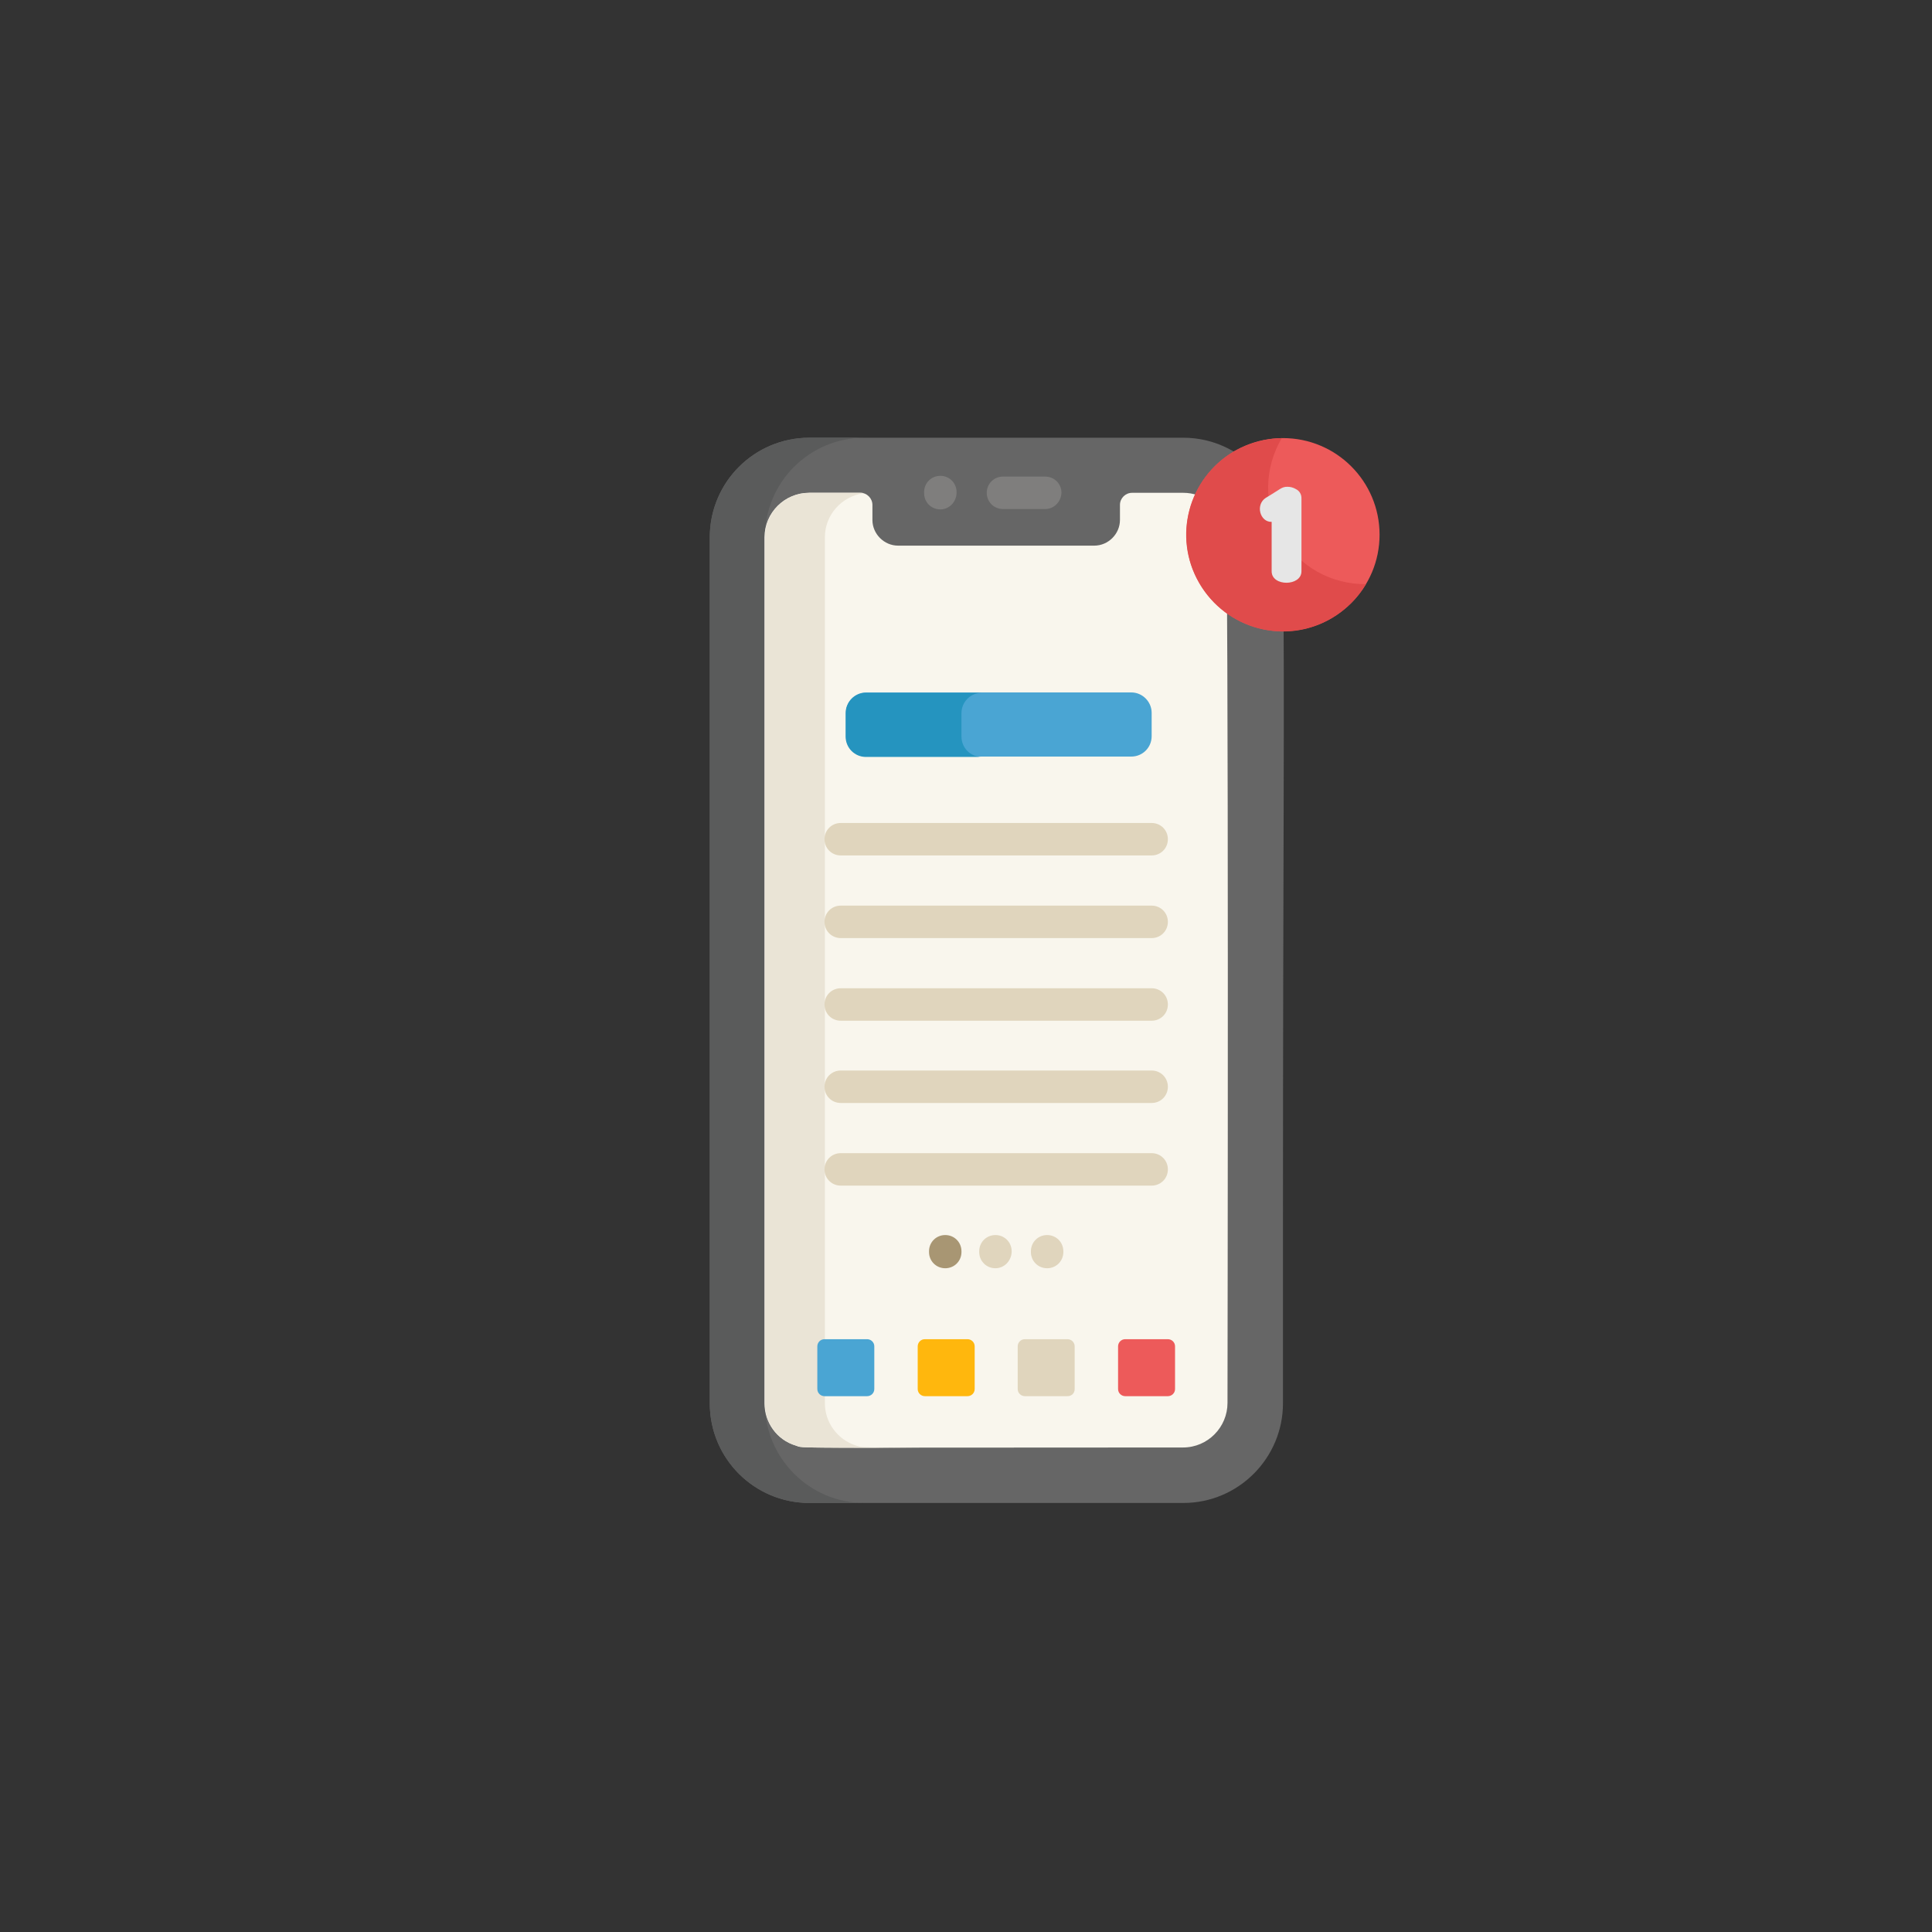 <?xml version="1.0" encoding="utf-8"?>
<!-- Generator: Adobe Illustrator 25.4.1, SVG Export Plug-In . SVG Version: 6.00 Build 0)  -->
<svg version="1.1" id="Capa_1" xmlns="http://www.w3.org/2000/svg" xmlns:xlink="http://www.w3.org/1999/xlink" x="0px" y="0px"
	 viewBox="0 0 512 512" style="enable-background:new 0 0 512 512;" xml:space="preserve">
<rect x="0" y="0" width="512" height="512" fill="#333333" stroke="none"/>
<style type="text/css">
	.st0{fill:#666666;}
	.st1{fill:#5A5B5B;}
	.st2{fill:#F9F6ED;}
	.st3{fill:#EAE4D6;}
	.st4{fill:#7F7E7D;}
	.st5{fill:#4AA5D3;}
	.st6{fill:#FFB70D;}
	.st7{fill:#E0D5BD;}
	.st8{fill:#ED5A5A;}
	.st9{fill:#E04B4B;}
	.st10{fill:#A89673;}
	.st11{fill:#2594BF;}
	.st12{fill:#E6E6E6;}
</style>
<path class="st0" d="M334.7,126.6c-4.8-6.4-12.5-10.6-21.1-10.6l0,0c-4.5,0-95.3,0-99.1,0c-14.6,0-26.4,11.8-26.4,26.4
	c0,29.1,0,200.8,0,229.5c0,14.6,11.8,26.4,26.4,26.4c12.4,0,86.9,0,99.1,0c14.6,0,26.4-11.9,26.4-26.4V324
	C340,129.9,341.9,136.2,334.7,126.6z"/>
<path class="st1" d="M202.7,371.9c0-28.7,0-200.4,0-229.5c0-14.6,11.8-26.4,26.4-26.4c-8.1,0-13.7,0-14.6,0
	c-14.6,0-26.4,11.8-26.4,26.4c0,29.1,0,200.8,0,229.5c0,14.6,11.8,26.4,26.4,26.4c2.6,0,7.8,0,14.6,0
	C214.5,398.3,202.7,386.4,202.7,371.9z"/>
<path class="st2" d="M324.8,138.9c-1.5-4.8-6-8.3-11.2-8.3l0,0h-12.4H300c-1.7,0-3.2,1.4-3.2,3.2v4c0,3.7-3.1,6.8-6.8,6.8h-52
	c-3.7,0-6.8-3.1-6.8-6.8v-4c0-1.7-1.4-3.2-3.2-3.2h-1.2c-7.6,0-4.7,0-12.4,0c-6.5,0-11.8,5.3-11.8,11.8c0,2.6,0,224.2,0,229.5l0,0
	c0,5,3.2,9.7,8.3,11.2c2.5,0.8-5.7,0.5,102.6,0.5c6.6,0,11.8-5.4,11.8-11.8l0,0C325.3,371.8,325.7,141.7,324.8,138.9z"/>
<path class="st3" d="M226.9,383.1c-5.1-1.6-8.3-6.3-8.3-11.2c0-5.2,0-226.8,0-229.5c0-6,4.5-10.9,10.3-11.7
	c-0.3-0.1-0.5-0.1-0.8-0.1h-1.2c-7.6,0-4.7,0-12.4,0c-6.5,0-11.8,5.3-11.8,11.8c0,2.6,0,224.2,0,229.5c0,5,3.2,9.7,8.3,11.2
	c1.7,0.5-1.6,0.6,31.4,0.6C226.4,383.6,228.3,383.5,226.9,383.1z"/>
<g>
	<path class="st4" d="M277,134.9h-11.2c-2.4,0-4.3-1.9-4.3-4.3s1.9-4.3,4.3-4.3H277c2.4,0,4.3,1.9,4.3,4.3
		C281.2,133,279.3,134.9,277,134.9z"/>
	<path class="st4" d="M249.2,135c-2.4,0-4.3-1.9-4.3-4.3v-0.3c0-2.4,1.9-4.3,4.3-4.3c2.4,0,4.3,1.9,4.3,4.3v0.3
		C253.4,133.1,251.5,135,249.2,135z"/>
</g>
<path class="st5" d="M229.8,370h-11.3c-1,0-1.9-0.8-1.9-1.9v-11.3c0-1,0.8-1.9,1.9-1.9h11.3c1,0,1.9,0.8,1.9,1.9v11.3
	C231.7,369.2,230.8,370,229.8,370z"/>
<path class="st6" d="M256.4,370h-11.3c-1,0-1.9-0.8-1.9-1.9v-11.3c0-1,0.8-1.9,1.9-1.9h11.3c1,0,1.9,0.8,1.9,1.9v11.3
	C258.3,369.2,257.4,370,256.4,370z"/>
<path class="st7" d="M282.9,370h-11.3c-1,0-1.9-0.8-1.9-1.9v-11.3c0-1,0.8-1.9,1.9-1.9h11.3c1,0,1.9,0.8,1.9,1.9v11.3
	C284.8,369.2,284,370,282.9,370z"/>
<g>
	<path class="st8" d="M309.5,370h-11.3c-1,0-1.9-0.8-1.9-1.9v-11.3c0-1,0.8-1.9,1.9-1.9h11.3c1,0,1.9,0.8,1.9,1.9v11.3
		C311.4,369.2,310.5,370,309.5,370z"/>
	<circle class="st8" cx="340" cy="141.7" r="25.6"/>
</g>
<path class="st9" d="M339.5,142c-4.8-8.3-4.4-18.2,0.2-25.9c-4.2,0.1-8.5,1.2-12.5,3.4c-12.3,7.1-16.5,22.8-9.4,35
	c7.1,12.3,22.8,16.5,35,9.4c3.9-2.3,7-5.4,9.2-9.1C353,154.9,344.3,150.3,339.5,142z"/>
<path class="st10" d="M250.5,336.1c-2.4,0-4.3-1.9-4.3-4.3v-0.2c0-2.4,1.9-4.3,4.3-4.3s4.3,1.9,4.3,4.3v0.2
	C254.8,334.2,252.9,336.1,250.5,336.1z"/>
<g>
	<path class="st7" d="M263.8,336.1c-2.4,0-4.3-1.9-4.3-4.3v-0.2c0-2.4,1.9-4.3,4.3-4.3s4.3,1.9,4.3,4.3v0.2
		C268,334.2,266.1,336.1,263.8,336.1z"/>
	<path class="st7" d="M277.5,336.1c-2.4,0-4.3-1.9-4.3-4.3v-0.2c0-2.4,1.9-4.3,4.3-4.3s4.3,1.9,4.3,4.3v0.2
		C281.8,334.2,279.9,336.1,277.5,336.1z"/>
	<path class="st7" d="M305.2,292.3h-82.4c-2.4,0-4.3-1.9-4.3-4.3c0-2.4,1.9-4.3,4.3-4.3h82.4c2.4,0,4.3,1.9,4.3,4.3
		C309.5,290.4,307.6,292.3,305.2,292.3z"/>
	<path class="st7" d="M305.2,314.2h-82.4c-2.4,0-4.3-1.9-4.3-4.3c0-2.4,1.9-4.3,4.3-4.3h82.4c2.4,0,4.3,1.9,4.3,4.3
		C309.5,312.3,307.6,314.2,305.2,314.2z"/>
	<path class="st7" d="M305.2,248.6h-82.4c-2.4,0-4.3-1.9-4.3-4.3s1.9-4.3,4.3-4.3h82.4c2.4,0,4.3,1.9,4.3,4.3
		S307.6,248.6,305.2,248.6z"/>
	<path class="st7" d="M305.2,270.5h-82.4c-2.4,0-4.3-1.9-4.3-4.3s1.9-4.3,4.3-4.3h82.4c2.4,0,4.3,1.9,4.3,4.3
		S307.6,270.5,305.2,270.5z"/>
	<path class="st7" d="M305.2,226.7h-82.4c-2.4,0-4.3-1.9-4.3-4.3c0-2.4,1.9-4.3,4.3-4.3h82.4c2.4,0,4.3,1.9,4.3,4.3
		S307.6,226.7,305.2,226.7z"/>
</g>
<path class="st5" d="M299.8,183.5h-70.2c-3,0-5.4,2.4-5.4,5.4v6.2c0,3,2.4,5.4,5.4,5.4h70.2c3,0,5.4-2.4,5.4-5.4v-6.2
	C305.2,186,302.8,183.5,299.8,183.5z"/>
<path class="st11" d="M254.8,195.2v-6.2c0-3,2.4-5.4,5.4-5.4h-30.7c-3,0-5.4,2.4-5.4,5.4v6.2c0,3,2.4,5.4,5.4,5.4h30.7
	C257.2,200.6,254.8,198.2,254.8,195.2z"/>
<path class="st12" d="M343.4,129.6c-0.7-0.4-1.4-0.6-2.2-0.6c-1.6,0-1.8,0.6-5.7,2.9c-2.9,1.8-1.6,6.5,1.5,6.4v13.1
	c0,4.1,7.9,4,7.9,0V132C344.9,131,344.4,130.1,343.4,129.6z"/>
</svg>
